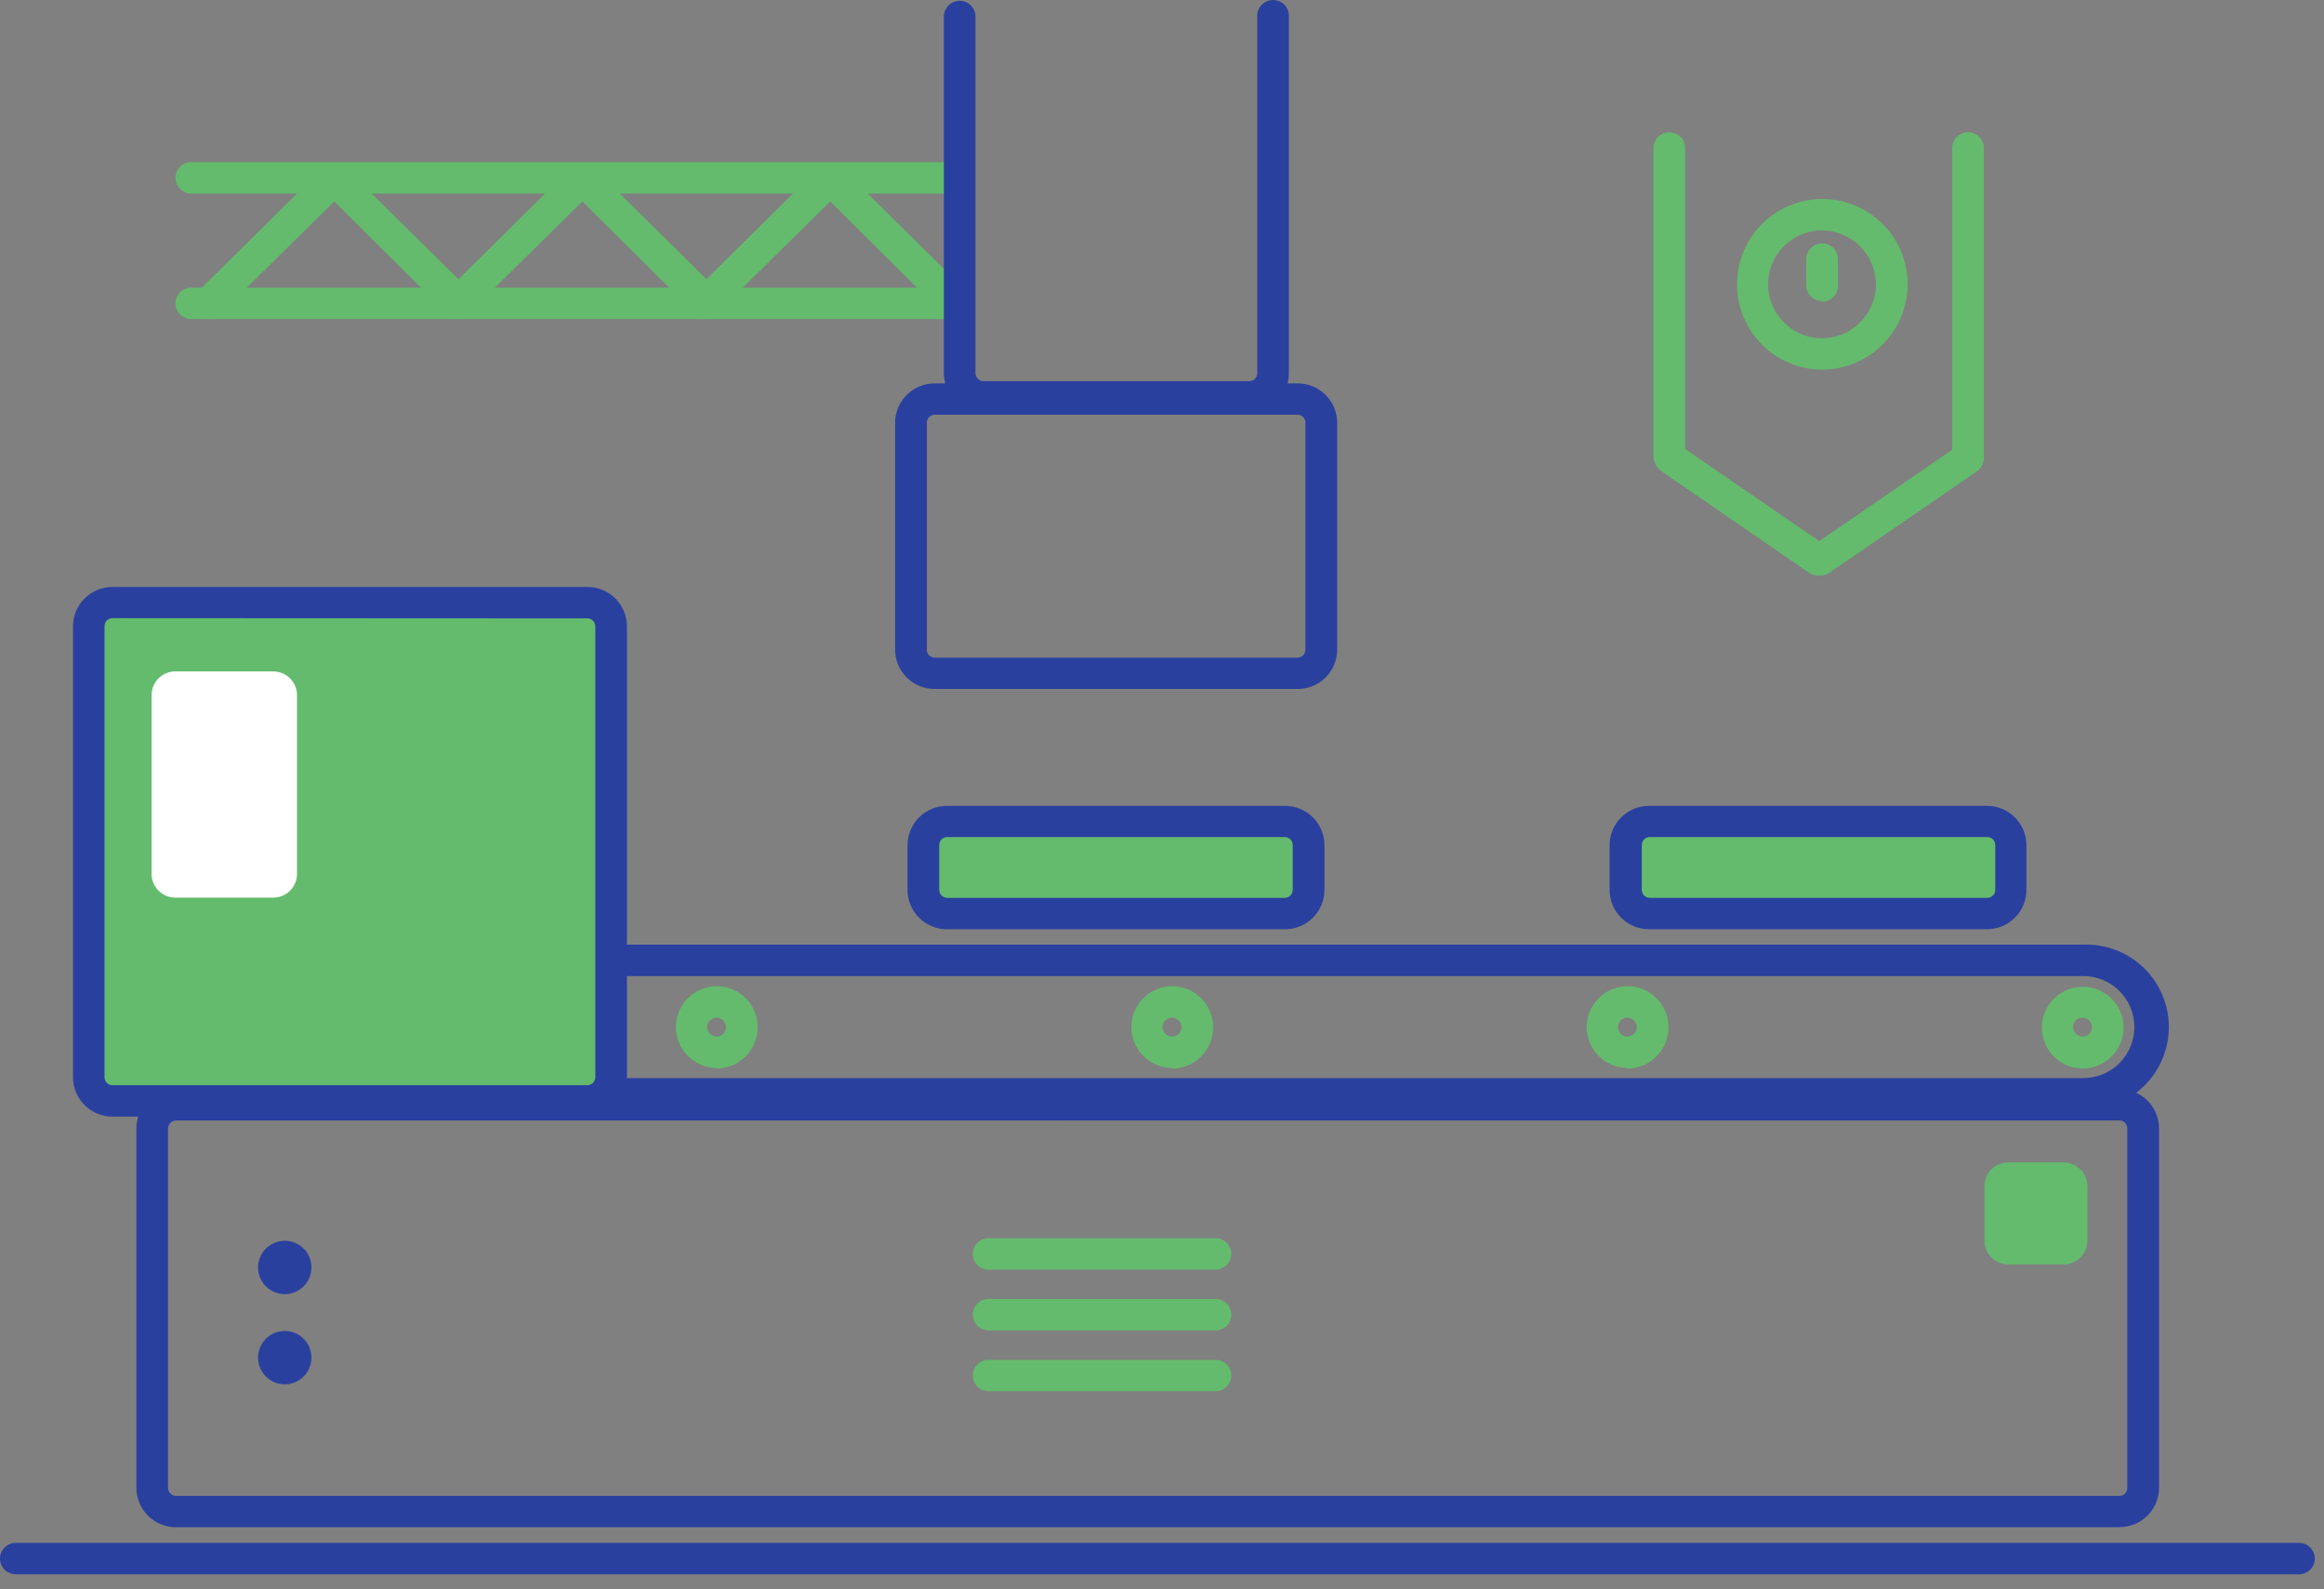 <?xml version="1.0" encoding="UTF-8"?> <svg xmlns="http://www.w3.org/2000/svg" width="117" height="80" viewBox="0 0 117 80" fill="none"><rect x="0" y="0" width="117" height="80" fill="#808080" stroke="none"/> <path d="M47.058 20.873C46.954 20.875 46.854 20.917 46.779 20.991C46.705 21.065 46.663 21.165 46.662 21.27V32.707C46.663 32.812 46.705 32.911 46.779 32.986C46.854 33.06 46.954 33.102 47.058 33.103H65.324C65.429 33.102 65.529 33.06 65.603 32.986C65.677 32.911 65.719 32.812 65.721 32.707V21.27C65.719 21.165 65.677 21.065 65.603 20.991C65.529 20.917 65.429 20.875 65.324 20.873H47.058ZM65.324 34.679H47.058C46.798 34.68 46.54 34.631 46.298 34.532C46.057 34.434 45.838 34.289 45.653 34.106C45.467 33.923 45.32 33.705 45.219 33.465C45.118 33.225 45.065 32.967 45.063 32.707V21.27C45.065 21.01 45.118 20.752 45.219 20.512C45.32 20.272 45.467 20.054 45.653 19.871C45.838 19.688 46.057 19.543 46.298 19.445C46.54 19.346 46.798 19.296 47.058 19.298H65.324C65.585 19.296 65.843 19.346 66.084 19.445C66.325 19.543 66.545 19.688 66.73 19.871C66.915 20.054 67.063 20.272 67.164 20.512C67.265 20.752 67.317 21.01 67.319 21.27V32.707C67.317 32.967 67.265 33.225 67.164 33.465C67.063 33.705 66.915 33.923 66.73 34.106C66.545 34.289 66.325 34.434 66.084 34.532C65.843 34.631 65.585 34.68 65.324 34.679Z" fill="#2A409F"></path> <path d="M29.575 55.41H5.659C5.343 55.41 5.041 55.286 4.817 55.064C4.593 54.842 4.466 54.541 4.463 54.225V31.522C4.466 31.207 4.593 30.906 4.817 30.684C5.041 30.462 5.343 30.338 5.659 30.338H29.575C29.89 30.338 30.192 30.462 30.416 30.684C30.64 30.906 30.767 31.207 30.77 31.522V54.225C30.767 54.541 30.64 54.842 30.416 55.064C30.192 55.286 29.89 55.41 29.575 55.41Z" fill="#64BB6D"></path> <path d="M5.658 31.114C5.554 31.116 5.454 31.158 5.379 31.232C5.305 31.306 5.263 31.406 5.262 31.511V54.225C5.263 54.33 5.305 54.43 5.379 54.504C5.454 54.578 5.554 54.621 5.658 54.622H29.574C29.679 54.621 29.779 54.578 29.853 54.504C29.927 54.43 29.97 54.33 29.971 54.225V31.522C29.97 31.418 29.927 31.317 29.853 31.243C29.779 31.169 29.679 31.127 29.574 31.126L5.658 31.114ZM29.574 56.203H5.658C5.133 56.203 4.63 55.995 4.258 55.624C3.886 55.254 3.676 54.751 3.675 54.225V31.522C3.676 30.997 3.886 30.494 4.258 30.123C4.63 29.753 5.133 29.544 5.658 29.544H29.574C30.099 29.543 30.604 29.75 30.977 30.119C31.349 30.489 31.561 30.992 31.564 31.517V54.225C31.561 54.751 31.349 55.253 30.977 55.623C30.604 55.992 30.099 56.199 29.574 56.198" fill="#2A409F"></path> <path d="M64.706 45.986H47.704C47.544 45.992 47.385 45.965 47.235 45.909C47.086 45.852 46.949 45.766 46.833 45.656C46.718 45.545 46.625 45.413 46.562 45.266C46.498 45.119 46.465 44.961 46.463 44.801V42.534C46.46 42.373 46.489 42.213 46.55 42.064C46.61 41.915 46.699 41.779 46.813 41.666C46.927 41.552 47.062 41.462 47.212 41.402C47.361 41.342 47.521 41.313 47.682 41.316H64.683C64.999 41.316 65.301 41.44 65.525 41.662C65.749 41.884 65.876 42.185 65.879 42.5V44.767C65.876 45.082 65.749 45.383 65.525 45.605C65.301 45.827 64.999 45.952 64.683 45.952" fill="#64BB6D"></path> <path d="M47.682 42.131C47.578 42.133 47.478 42.175 47.404 42.249C47.329 42.323 47.287 42.423 47.286 42.528V44.795C47.287 44.9 47.329 45 47.404 45.074C47.478 45.148 47.578 45.19 47.682 45.192H64.684C64.789 45.19 64.889 45.148 64.963 45.074C65.037 45 65.079 44.9 65.081 44.795V42.528C65.079 42.423 65.037 42.323 64.963 42.249C64.889 42.175 64.789 42.133 64.684 42.131H47.682ZM64.684 46.773H47.682C47.422 46.774 47.164 46.725 46.922 46.626C46.681 46.528 46.462 46.383 46.276 46.2C46.091 46.017 45.944 45.799 45.843 45.559C45.742 45.319 45.689 45.061 45.688 44.801V42.534C45.689 42.273 45.742 42.016 45.843 41.776C45.944 41.535 46.091 41.318 46.276 41.135C46.462 40.951 46.681 40.806 46.922 40.708C47.164 40.61 47.422 40.56 47.682 40.562H64.684C64.945 40.56 65.203 40.61 65.444 40.708C65.685 40.806 65.905 40.951 66.09 41.135C66.275 41.318 66.423 41.535 66.524 41.776C66.625 42.016 66.678 42.273 66.679 42.534V44.801C66.678 45.061 66.625 45.319 66.524 45.559C66.423 45.799 66.275 46.017 66.09 46.2C65.905 46.383 65.685 46.528 65.444 46.626C65.203 46.725 64.945 46.774 64.684 46.773Z" fill="#2A409F"></path> <path d="M100.076 45.985H83.074C82.759 45.985 82.456 45.861 82.232 45.639C82.008 45.417 81.881 45.116 81.878 44.801V42.534C81.875 42.377 81.903 42.221 81.96 42.075C82.018 41.928 82.103 41.795 82.212 41.682C82.321 41.569 82.451 41.478 82.595 41.415C82.739 41.352 82.894 41.318 83.051 41.315H100.053C100.368 41.315 100.671 41.44 100.895 41.662C101.119 41.883 101.246 42.185 101.249 42.5V44.767C101.246 45.082 101.119 45.383 100.895 45.605C100.671 45.827 100.368 45.951 100.053 45.951" fill="#64BB6D"></path> <path d="M83.051 42.131C82.946 42.133 82.846 42.175 82.772 42.249C82.698 42.323 82.656 42.423 82.654 42.528V44.795C82.656 44.9 82.698 45 82.772 45.074C82.846 45.148 82.946 45.19 83.051 45.192H100.053C100.157 45.19 100.257 45.148 100.332 45.074C100.406 45 100.448 44.9 100.449 44.795V42.528C100.448 42.423 100.406 42.323 100.332 42.249C100.257 42.175 100.157 42.133 100.053 42.131H83.051ZM100.053 46.773H83.051C82.788 46.777 82.528 46.73 82.284 46.633C82.04 46.536 81.818 46.392 81.63 46.208C81.442 46.025 81.293 45.806 81.191 45.564C81.088 45.323 81.035 45.063 81.033 44.801V42.534C81.036 42.009 81.247 41.506 81.62 41.136C81.993 40.767 82.497 40.56 83.022 40.562H100.024C100.285 40.56 100.543 40.61 100.784 40.708C101.025 40.806 101.245 40.951 101.43 41.135C101.615 41.318 101.763 41.535 101.864 41.776C101.965 42.016 102.018 42.273 102.019 42.534V44.801C102.018 45.061 101.965 45.319 101.864 45.559C101.763 45.799 101.615 46.017 101.43 46.2C101.245 46.383 101.025 46.528 100.784 46.626C100.543 46.725 100.285 46.774 100.024 46.773" fill="#2A409F"></path> <path d="M61.198 63.905H49.767C49.663 63.905 49.56 63.885 49.465 63.845C49.369 63.806 49.282 63.747 49.208 63.674C49.135 63.6 49.077 63.513 49.037 63.417C48.997 63.321 48.977 63.219 48.977 63.115C48.977 63.011 48.997 62.908 49.037 62.812C49.077 62.716 49.135 62.629 49.208 62.556C49.282 62.482 49.369 62.424 49.465 62.384C49.56 62.345 49.663 62.324 49.767 62.324H61.198C61.302 62.324 61.405 62.345 61.501 62.384C61.596 62.424 61.684 62.482 61.757 62.556C61.831 62.629 61.889 62.716 61.928 62.812C61.968 62.908 61.989 63.011 61.989 63.115C61.989 63.219 61.968 63.321 61.928 63.417C61.889 63.513 61.831 63.6 61.757 63.674C61.684 63.747 61.596 63.806 61.501 63.845C61.405 63.885 61.302 63.905 61.198 63.905Z" fill="#64BB6D"></path> <path d="M61.198 66.966H49.767C49.557 66.966 49.356 66.882 49.208 66.734C49.06 66.586 48.977 66.385 48.977 66.175C48.977 65.965 49.06 65.764 49.208 65.616C49.356 65.468 49.557 65.384 49.767 65.384H61.198C61.408 65.384 61.609 65.468 61.757 65.616C61.905 65.764 61.989 65.965 61.989 66.175C61.989 66.385 61.905 66.586 61.757 66.734C61.609 66.882 61.408 66.966 61.198 66.966Z" fill="#64BB6D"></path> <path d="M61.198 70.026H49.767C49.557 70.026 49.356 69.943 49.208 69.794C49.06 69.646 48.977 69.445 48.977 69.235C48.977 69.026 49.06 68.825 49.208 68.676C49.356 68.528 49.557 68.445 49.767 68.445H61.198C61.408 68.445 61.609 68.528 61.757 68.676C61.905 68.825 61.989 69.026 61.989 69.235C61.989 69.445 61.905 69.646 61.757 69.794C61.609 69.943 61.408 70.026 61.198 70.026Z" fill="#64BB6D"></path> <path d="M13.757 45.181H8.827C8.511 45.181 8.209 45.056 7.985 44.834C7.761 44.612 7.634 44.311 7.631 43.996V34.979C7.634 34.664 7.761 34.363 7.985 34.141C8.209 33.919 8.511 33.795 8.827 33.795H13.757C14.072 33.795 14.375 33.919 14.599 34.141C14.823 34.363 14.95 34.664 14.953 34.979V43.996C14.95 44.311 14.823 44.612 14.599 44.834C14.375 45.056 14.072 45.181 13.757 45.181Z" fill="white"></path> <path d="M115.746 79.241H0.791C0.581 79.241 0.38 79.157 0.232 79.009C0.083 78.861 0 78.66 0 78.45C0 78.241 0.083 78.04 0.232 77.891C0.38 77.743 0.581 77.66 0.791 77.66H115.746C115.956 77.66 116.157 77.743 116.305 77.891C116.453 78.04 116.537 78.241 116.537 78.45C116.537 78.66 116.453 78.861 116.305 79.009C116.157 79.157 115.956 79.241 115.746 79.241Z" fill="#2A409F"></path> <path d="M8.855 56.401C8.751 56.403 8.651 56.445 8.577 56.519C8.502 56.593 8.46 56.694 8.459 56.798V74.9C8.46 75.004 8.502 75.104 8.577 75.178C8.651 75.252 8.751 75.295 8.855 75.296H106.701C106.806 75.295 106.906 75.252 106.98 75.178C107.054 75.104 107.096 75.004 107.098 74.9V56.793C107.096 56.688 107.054 56.588 106.98 56.514C106.906 56.44 106.806 56.397 106.701 56.396L8.855 56.401ZM106.696 76.872H8.855C8.33 76.873 7.826 76.666 7.453 76.297C7.08 75.927 6.869 75.425 6.866 74.9V56.793C6.869 56.267 7.08 55.765 7.453 55.395C7.826 55.026 8.33 54.819 8.855 54.82H106.701C106.962 54.819 107.22 54.869 107.461 54.967C107.702 55.065 107.922 55.21 108.107 55.393C108.292 55.576 108.44 55.794 108.541 56.034C108.642 56.274 108.695 56.532 108.696 56.793V74.894C108.695 75.154 108.642 75.412 108.541 75.652C108.44 75.892 108.292 76.11 108.107 76.293C107.922 76.476 107.702 76.621 107.461 76.719C107.22 76.818 106.962 76.868 106.701 76.866" fill="#2A409F"></path> <path d="M103.89 63.644H101.102C100.787 63.644 100.484 63.52 100.26 63.298C100.037 63.076 99.909 62.775 99.906 62.46V59.694C99.909 59.379 100.037 59.078 100.26 58.856C100.484 58.634 100.787 58.51 101.102 58.51H103.89C104.206 58.51 104.508 58.634 104.732 58.856C104.956 59.078 105.083 59.379 105.086 59.694V62.46C105.083 62.775 104.956 63.076 104.732 63.298C104.508 63.52 104.206 63.644 103.89 63.644Z" fill="#64BB6D"></path> <path d="M104.887 55.846H30.804C30.595 55.846 30.393 55.763 30.245 55.615C30.097 55.466 30.014 55.265 30.014 55.056C30.014 54.846 30.097 54.645 30.245 54.496C30.393 54.348 30.595 54.265 30.804 54.265H104.887C105.568 54.265 106.221 53.995 106.702 53.513C107.184 53.032 107.454 52.379 107.454 51.698C107.454 51.017 107.184 50.364 106.702 49.882C106.221 49.401 105.568 49.13 104.887 49.13H30.804C30.595 49.13 30.393 49.047 30.245 48.899C30.097 48.751 30.014 48.55 30.014 48.34C30.014 48.13 30.097 47.929 30.245 47.781C30.393 47.633 30.595 47.549 30.804 47.549H104.887C105.444 47.529 106 47.621 106.521 47.82C107.042 48.019 107.518 48.321 107.919 48.708C108.321 49.095 108.64 49.559 108.858 50.072C109.076 50.585 109.189 51.137 109.189 51.695C109.189 52.252 109.076 52.804 108.858 53.318C108.64 53.831 108.321 54.295 107.919 54.682C107.518 55.069 107.042 55.371 106.521 55.57C106 55.769 105.444 55.861 104.887 55.84" fill="#2A409F"></path> <path d="M58.999 51.222C58.905 51.223 58.814 51.252 58.736 51.305C58.659 51.358 58.599 51.432 58.563 51.52C58.528 51.607 58.52 51.702 58.539 51.794C58.558 51.886 58.603 51.97 58.67 52.036C58.737 52.102 58.822 52.147 58.914 52.165C59.006 52.183 59.102 52.173 59.188 52.137C59.275 52.101 59.349 52.04 59.401 51.962C59.453 51.883 59.481 51.792 59.481 51.698C59.479 51.571 59.428 51.45 59.338 51.361C59.248 51.272 59.126 51.222 58.999 51.222ZM58.999 53.755C58.593 53.752 58.197 53.628 57.861 53.4C57.525 53.172 57.264 52.849 57.111 52.473C56.958 52.097 56.919 51.684 57.001 51.286C57.082 50.888 57.279 50.523 57.568 50.237C57.856 49.951 58.222 49.757 58.621 49.679C59.02 49.601 59.432 49.643 59.807 49.799C60.182 49.955 60.503 50.219 60.728 50.557C60.953 50.895 61.073 51.292 61.073 51.698C61.076 51.971 61.024 52.243 60.92 52.496C60.817 52.749 60.664 52.98 60.472 53.173C60.279 53.367 60.049 53.521 59.797 53.626C59.544 53.731 59.273 53.784 58.999 53.783" fill="#64BB6D"></path> <path d="M36.069 51.222C35.976 51.223 35.884 51.252 35.807 51.305C35.729 51.358 35.669 51.432 35.634 51.52C35.599 51.607 35.59 51.702 35.609 51.794C35.628 51.886 35.674 51.97 35.741 52.036C35.807 52.102 35.892 52.147 35.984 52.165C36.077 52.183 36.172 52.173 36.259 52.137C36.345 52.101 36.419 52.04 36.471 51.962C36.523 51.883 36.551 51.792 36.551 51.698C36.55 51.571 36.498 51.45 36.408 51.361C36.318 51.272 36.196 51.222 36.069 51.222ZM36.069 53.755C35.663 53.752 35.267 53.628 34.931 53.4C34.595 53.172 34.334 52.849 34.181 52.473C34.028 52.097 33.99 51.684 34.071 51.286C34.152 50.888 34.349 50.523 34.638 50.237C34.926 49.951 35.293 49.757 35.691 49.679C36.09 49.601 36.503 49.643 36.878 49.799C37.253 49.955 37.573 50.219 37.798 50.557C38.023 50.895 38.144 51.292 38.144 51.698C38.146 51.971 38.094 52.243 37.991 52.496C37.887 52.749 37.735 52.98 37.542 53.173C37.349 53.367 37.12 53.521 36.867 53.626C36.614 53.731 36.343 53.784 36.069 53.783" fill="#64BB6D"></path> <path d="M81.923 51.222C81.829 51.223 81.738 51.252 81.66 51.305C81.583 51.358 81.522 51.432 81.487 51.52C81.452 51.607 81.444 51.702 81.463 51.794C81.481 51.886 81.527 51.97 81.594 52.036C81.661 52.102 81.746 52.147 81.838 52.165C81.93 52.183 82.025 52.173 82.112 52.137C82.199 52.101 82.273 52.04 82.325 51.962C82.377 51.883 82.405 51.792 82.405 51.698C82.403 51.571 82.352 51.45 82.262 51.361C82.171 51.272 82.05 51.222 81.923 51.222ZM81.923 53.755C81.517 53.752 81.121 53.628 80.785 53.4C80.449 53.172 80.188 52.849 80.035 52.473C79.882 52.097 79.843 51.684 79.924 51.286C80.006 50.888 80.203 50.523 80.491 50.237C80.78 49.951 81.146 49.757 81.545 49.679C81.944 49.601 82.356 49.643 82.731 49.799C83.106 49.955 83.426 50.219 83.652 50.557C83.877 50.895 83.997 51.292 83.997 51.698C83.999 51.971 83.948 52.243 83.844 52.496C83.741 52.749 83.588 52.98 83.395 53.173C83.203 53.367 82.973 53.521 82.72 53.626C82.468 53.731 82.197 53.784 81.923 53.783" fill="#64BB6D"></path> <path d="M48.22 9.743H9.626C9.416 9.743 9.215 9.659 9.067 9.511C8.918 9.363 8.835 9.162 8.835 8.952C8.835 8.743 8.918 8.541 9.067 8.393C9.215 8.245 9.416 8.162 9.626 8.162H48.22C48.429 8.162 48.631 8.245 48.779 8.393C48.927 8.541 49.01 8.743 49.01 8.952C49.01 9.162 48.927 9.363 48.779 9.511C48.631 9.659 48.429 9.743 48.22 9.743Z" fill="#64BB6D"></path> <path d="M48.022 16.062H9.626C9.416 16.062 9.215 15.978 9.067 15.83C8.918 15.682 8.835 15.481 8.835 15.271C8.835 15.061 8.918 14.86 9.067 14.712C9.215 14.564 9.416 14.48 9.626 14.48H48.022C48.231 14.48 48.432 14.564 48.581 14.712C48.729 14.86 48.812 15.061 48.812 15.271C48.812 15.481 48.729 15.682 48.581 15.83C48.432 15.978 48.231 16.062 48.022 16.062Z" fill="#64BB6D"></path> <path d="M10.511 16.062C10.405 16.062 10.301 16.042 10.204 16.002C10.107 15.962 10.018 15.904 9.944 15.83C9.868 15.756 9.807 15.668 9.766 15.571C9.724 15.473 9.703 15.369 9.703 15.263C9.703 15.157 9.724 15.052 9.766 14.955C9.807 14.858 9.868 14.77 9.944 14.696L16.178 8.53C16.252 8.455 16.34 8.396 16.438 8.356C16.535 8.315 16.639 8.294 16.744 8.294C16.85 8.294 16.954 8.315 17.051 8.356C17.149 8.396 17.237 8.455 17.311 8.53C17.388 8.603 17.449 8.691 17.491 8.789C17.533 8.886 17.554 8.991 17.554 9.097C17.554 9.203 17.533 9.308 17.491 9.405C17.449 9.503 17.388 9.591 17.311 9.664L11.072 15.813C10.997 15.887 10.909 15.945 10.811 15.985C10.714 16.025 10.61 16.045 10.505 16.045" fill="#64BB6D"></path> <path d="M23.052 15.994C22.947 15.995 22.842 15.974 22.745 15.934C22.648 15.895 22.559 15.836 22.485 15.762L16.268 9.579C16.192 9.505 16.131 9.417 16.09 9.32C16.049 9.223 16.027 9.118 16.027 9.012C16.027 8.906 16.049 8.802 16.09 8.704C16.131 8.607 16.192 8.519 16.268 8.445C16.419 8.296 16.622 8.212 16.835 8.212C17.047 8.212 17.251 8.296 17.401 8.445L23.635 14.611C23.712 14.684 23.773 14.772 23.815 14.87C23.857 14.967 23.879 15.072 23.879 15.178C23.879 15.284 23.857 15.389 23.815 15.486C23.773 15.584 23.712 15.672 23.635 15.745C23.561 15.819 23.473 15.877 23.375 15.917C23.278 15.957 23.174 15.978 23.069 15.977" fill="#64BB6D"></path> <path d="M23 16.062C22.895 16.062 22.791 16.042 22.694 16.002C22.596 15.962 22.508 15.904 22.434 15.83C22.357 15.757 22.296 15.669 22.254 15.571C22.212 15.474 22.19 15.369 22.19 15.263C22.19 15.157 22.212 15.052 22.254 14.955C22.296 14.857 22.357 14.769 22.434 14.696L28.668 8.53C28.742 8.455 28.83 8.396 28.927 8.356C29.025 8.315 29.129 8.294 29.234 8.294C29.34 8.294 29.444 8.315 29.541 8.356C29.639 8.396 29.727 8.455 29.801 8.53C29.878 8.603 29.939 8.691 29.981 8.789C30.023 8.886 30.044 8.991 30.044 9.097C30.044 9.203 30.023 9.308 29.981 9.405C29.939 9.503 29.878 9.591 29.801 9.664L23.561 15.813C23.487 15.887 23.398 15.945 23.301 15.985C23.204 16.025 23.1 16.045 22.995 16.045" fill="#64BB6D"></path> <path d="M35.542 15.994C35.437 15.994 35.333 15.974 35.236 15.934C35.139 15.894 35.05 15.835 34.976 15.761L28.759 9.578C28.682 9.505 28.621 9.417 28.579 9.32C28.537 9.222 28.516 9.117 28.516 9.011C28.516 8.905 28.537 8.801 28.579 8.703C28.621 8.606 28.682 8.518 28.759 8.445C28.833 8.37 28.921 8.311 29.019 8.27C29.116 8.23 29.22 8.209 29.326 8.209C29.431 8.209 29.535 8.23 29.632 8.27C29.73 8.311 29.818 8.37 29.892 8.445L36.126 14.611C36.202 14.684 36.263 14.772 36.304 14.87C36.346 14.967 36.367 15.072 36.367 15.178C36.367 15.283 36.346 15.388 36.304 15.485C36.263 15.583 36.202 15.671 36.126 15.744C36.052 15.818 35.963 15.877 35.866 15.917C35.769 15.957 35.665 15.977 35.559 15.977" fill="#64BB6D"></path> <path d="M35.48 16.062C35.375 16.062 35.27 16.042 35.173 16.002C35.076 15.963 34.988 15.904 34.913 15.83C34.836 15.757 34.775 15.669 34.733 15.571C34.691 15.474 34.67 15.369 34.67 15.263C34.67 15.157 34.691 15.052 34.733 14.955C34.775 14.857 34.836 14.769 34.913 14.696L41.147 8.53C41.298 8.381 41.502 8.297 41.714 8.297C41.926 8.297 42.13 8.381 42.281 8.53C42.357 8.603 42.419 8.691 42.46 8.789C42.502 8.886 42.524 8.991 42.524 9.097C42.524 9.203 42.502 9.308 42.46 9.405C42.419 9.503 42.357 9.591 42.281 9.664L36.041 15.813C35.966 15.887 35.878 15.945 35.781 15.985C35.683 16.025 35.579 16.046 35.474 16.045" fill="#64BB6D"></path> <path d="M48.022 15.994C47.917 15.995 47.813 15.974 47.715 15.934C47.618 15.895 47.53 15.836 47.455 15.762L41.238 9.579C41.161 9.506 41.1 9.418 41.059 9.32C41.017 9.223 40.995 9.118 40.995 9.012C40.995 8.906 41.017 8.801 41.059 8.704C41.1 8.606 41.161 8.518 41.238 8.445C41.389 8.296 41.593 8.212 41.805 8.212C42.017 8.212 42.221 8.296 42.372 8.445L48.606 14.611C48.682 14.685 48.742 14.773 48.784 14.87C48.825 14.968 48.846 15.072 48.846 15.178C48.846 15.284 48.825 15.389 48.784 15.486C48.742 15.583 48.682 15.671 48.606 15.745C48.531 15.819 48.443 15.877 48.346 15.917C48.248 15.957 48.144 15.978 48.039 15.977" fill="#64BB6D"></path> <path d="M104.837 51.222C104.743 51.223 104.652 51.252 104.574 51.305C104.497 51.358 104.437 51.432 104.401 51.52C104.366 51.607 104.358 51.702 104.377 51.794C104.396 51.886 104.441 51.97 104.508 52.036C104.575 52.102 104.66 52.147 104.752 52.165C104.844 52.183 104.94 52.173 105.026 52.137C105.113 52.101 105.187 52.04 105.239 51.962C105.291 51.883 105.319 51.792 105.319 51.698C105.317 51.571 105.266 51.45 105.176 51.361C105.086 51.272 104.964 51.222 104.837 51.222ZM104.837 53.783C104.431 53.78 104.035 53.657 103.699 53.428C103.363 53.2 103.102 52.878 102.949 52.502C102.796 52.126 102.757 51.712 102.838 51.314C102.92 50.916 103.117 50.551 103.405 50.266C103.694 49.98 104.06 49.785 104.459 49.707C104.858 49.629 105.27 49.671 105.645 49.827C106.02 49.983 106.34 50.247 106.566 50.585C106.791 50.923 106.911 51.32 106.911 51.726C106.908 52.274 106.688 52.798 106.299 53.184C105.911 53.569 105.385 53.785 104.837 53.783Z" fill="#64BB6D"></path> <path d="M62.899 20.76H49.507C48.982 20.762 48.477 20.555 48.105 20.185C47.732 19.815 47.521 19.313 47.518 18.788V0.772C47.534 0.572 47.626 0.386 47.773 0.25C47.921 0.115 48.114 0.04 48.314 0.04C48.514 0.04 48.707 0.115 48.855 0.25C49.002 0.386 49.093 0.572 49.11 0.772V18.788C49.112 18.893 49.154 18.993 49.228 19.067C49.302 19.141 49.402 19.183 49.507 19.185H62.899C63.003 19.183 63.103 19.141 63.178 19.067C63.252 18.993 63.294 18.893 63.295 18.788V0.732C63.312 0.532 63.403 0.346 63.551 0.211C63.698 0.075 63.891 0 64.092 0C64.292 0 64.485 0.075 64.632 0.211C64.78 0.346 64.871 0.532 64.888 0.732V18.788C64.885 19.313 64.674 19.815 64.301 20.185C63.928 20.555 63.424 20.762 62.899 20.76Z" fill="#2A409F"></path> <path d="M15.678 63.786C15.681 64.052 15.604 64.313 15.458 64.535C15.311 64.758 15.102 64.931 14.857 65.035C14.612 65.138 14.342 65.166 14.08 65.116C13.819 65.065 13.579 64.938 13.39 64.751C13.201 64.564 13.072 64.324 13.019 64.064C12.966 63.803 12.992 63.532 13.093 63.286C13.195 63.04 13.367 62.829 13.588 62.681C13.809 62.533 14.069 62.454 14.335 62.454C14.511 62.453 14.685 62.487 14.848 62.554C15.01 62.62 15.158 62.718 15.283 62.842C15.407 62.965 15.507 63.112 15.575 63.275C15.642 63.437 15.678 63.61 15.678 63.786Z" fill="#2A409F"></path> <path d="M15.678 68.326C15.681 68.592 15.604 68.852 15.458 69.075C15.311 69.297 15.102 69.471 14.857 69.574C14.612 69.678 14.342 69.706 14.08 69.656C13.819 69.605 13.579 69.478 13.39 69.291C13.201 69.103 13.072 68.864 13.019 68.603C12.966 68.342 12.992 68.072 13.093 67.826C13.195 67.579 13.367 67.369 13.588 67.221C13.809 67.073 14.069 66.994 14.335 66.994C14.511 66.993 14.685 67.027 14.848 67.093C15.01 67.16 15.158 67.258 15.283 67.381C15.407 67.505 15.507 67.652 15.575 67.814C15.642 67.976 15.678 68.15 15.678 68.326Z" fill="#2A409F"></path> <path d="M84.043 23.775C83.939 23.776 83.836 23.756 83.739 23.717C83.643 23.678 83.555 23.62 83.481 23.547C83.406 23.474 83.347 23.387 83.307 23.291C83.266 23.195 83.245 23.092 83.244 22.987V7.391C83.261 7.191 83.352 7.005 83.5 6.87C83.647 6.734 83.84 6.659 84.04 6.659C84.241 6.659 84.434 6.734 84.581 6.87C84.729 7.005 84.82 7.191 84.837 7.391V22.987C84.836 23.092 84.815 23.195 84.774 23.291C84.734 23.387 84.674 23.474 84.6 23.547C84.526 23.62 84.438 23.678 84.342 23.717C84.245 23.756 84.142 23.776 84.038 23.775" fill="#64BB6D"></path> <path d="M99.084 23.775C98.98 23.776 98.877 23.756 98.78 23.717C98.684 23.678 98.596 23.62 98.522 23.547C98.447 23.474 98.388 23.387 98.348 23.291C98.307 23.195 98.286 23.092 98.285 22.987V7.391C98.302 7.191 98.393 7.005 98.541 6.87C98.688 6.734 98.881 6.659 99.081 6.659C99.282 6.659 99.475 6.734 99.622 6.87C99.77 7.005 99.861 7.191 99.878 7.391V22.987C99.877 23.092 99.856 23.195 99.815 23.291C99.775 23.387 99.716 23.474 99.641 23.547C99.567 23.62 99.479 23.678 99.383 23.717C99.286 23.756 99.183 23.776 99.079 23.775" fill="#64BB6D"></path> <path d="M91.524 28.966C91.362 28.966 91.204 28.917 91.071 28.825L83.652 23.724C83.566 23.666 83.493 23.59 83.436 23.503C83.379 23.416 83.341 23.318 83.322 23.216C83.303 23.113 83.306 23.008 83.328 22.907C83.351 22.805 83.394 22.709 83.454 22.625C83.514 22.535 83.591 22.459 83.681 22.401C83.772 22.343 83.873 22.303 83.978 22.284C84.084 22.266 84.193 22.269 84.297 22.293C84.402 22.318 84.501 22.363 84.587 22.426L92.006 27.527C92.092 27.585 92.165 27.66 92.222 27.747C92.279 27.835 92.317 27.932 92.336 28.035C92.354 28.137 92.352 28.242 92.33 28.344C92.307 28.445 92.264 28.541 92.204 28.626C92.131 28.731 92.033 28.816 91.92 28.876C91.806 28.935 91.68 28.966 91.552 28.966" fill="#64BB6D"></path> <path d="M91.631 28.966C91.502 28.967 91.375 28.936 91.261 28.877C91.147 28.818 91.048 28.732 90.974 28.626C90.915 28.541 90.873 28.445 90.85 28.344C90.828 28.242 90.826 28.137 90.844 28.035C90.863 27.933 90.901 27.835 90.958 27.748C91.014 27.661 91.087 27.586 91.172 27.527L98.591 22.426C98.678 22.363 98.776 22.318 98.881 22.293C98.986 22.269 99.094 22.266 99.2 22.284C99.305 22.303 99.406 22.343 99.497 22.401C99.587 22.459 99.664 22.535 99.724 22.625C99.784 22.71 99.826 22.806 99.848 22.907C99.87 23.009 99.872 23.113 99.854 23.215C99.835 23.318 99.797 23.415 99.741 23.502C99.684 23.59 99.611 23.665 99.526 23.724L92.107 28.825C91.974 28.917 91.816 28.966 91.654 28.966" fill="#64BB6D"></path> <path d="M91.705 11.596C91.169 11.601 90.647 11.764 90.203 12.065C89.76 12.366 89.416 12.791 89.214 13.287C89.012 13.784 88.961 14.329 89.068 14.854C89.176 15.379 89.436 15.861 89.817 16.238C90.197 16.616 90.681 16.872 91.207 16.975C91.733 17.078 92.277 17.023 92.772 16.817C93.267 16.61 93.689 16.262 93.987 15.816C94.284 15.371 94.443 14.847 94.443 14.311C94.438 13.588 94.148 12.897 93.635 12.388C93.122 11.879 92.428 11.595 91.705 11.596ZM91.705 18.607C90.858 18.599 90.031 18.34 89.33 17.863C88.628 17.387 88.084 16.713 87.765 15.927C87.446 15.142 87.366 14.279 87.537 13.449C87.707 12.618 88.119 11.856 88.721 11.259C89.324 10.663 90.089 10.257 90.921 10.095C91.754 9.932 92.615 10.02 93.398 10.346C94.181 10.672 94.849 11.223 95.32 11.928C95.79 12.634 96.041 13.463 96.041 14.311C96.035 15.455 95.575 16.55 94.762 17.356C93.949 18.161 92.85 18.611 91.705 18.607Z" fill="#64BB6D"></path> <path d="M91.734 15.155C91.629 15.156 91.526 15.136 91.43 15.097C91.333 15.058 91.245 15 91.171 14.927C91.097 14.854 91.038 14.767 90.997 14.671C90.957 14.575 90.935 14.472 90.935 14.367V12.979C90.951 12.779 91.043 12.593 91.19 12.458C91.338 12.322 91.531 12.247 91.731 12.247C91.931 12.247 92.124 12.322 92.272 12.458C92.419 12.593 92.51 12.779 92.527 12.979V14.396C92.526 14.5 92.505 14.603 92.465 14.699C92.424 14.795 92.365 14.882 92.291 14.955C92.216 15.028 92.129 15.086 92.032 15.125C91.936 15.165 91.832 15.184 91.728 15.184" fill="#64BB6D"></path> </svg> 